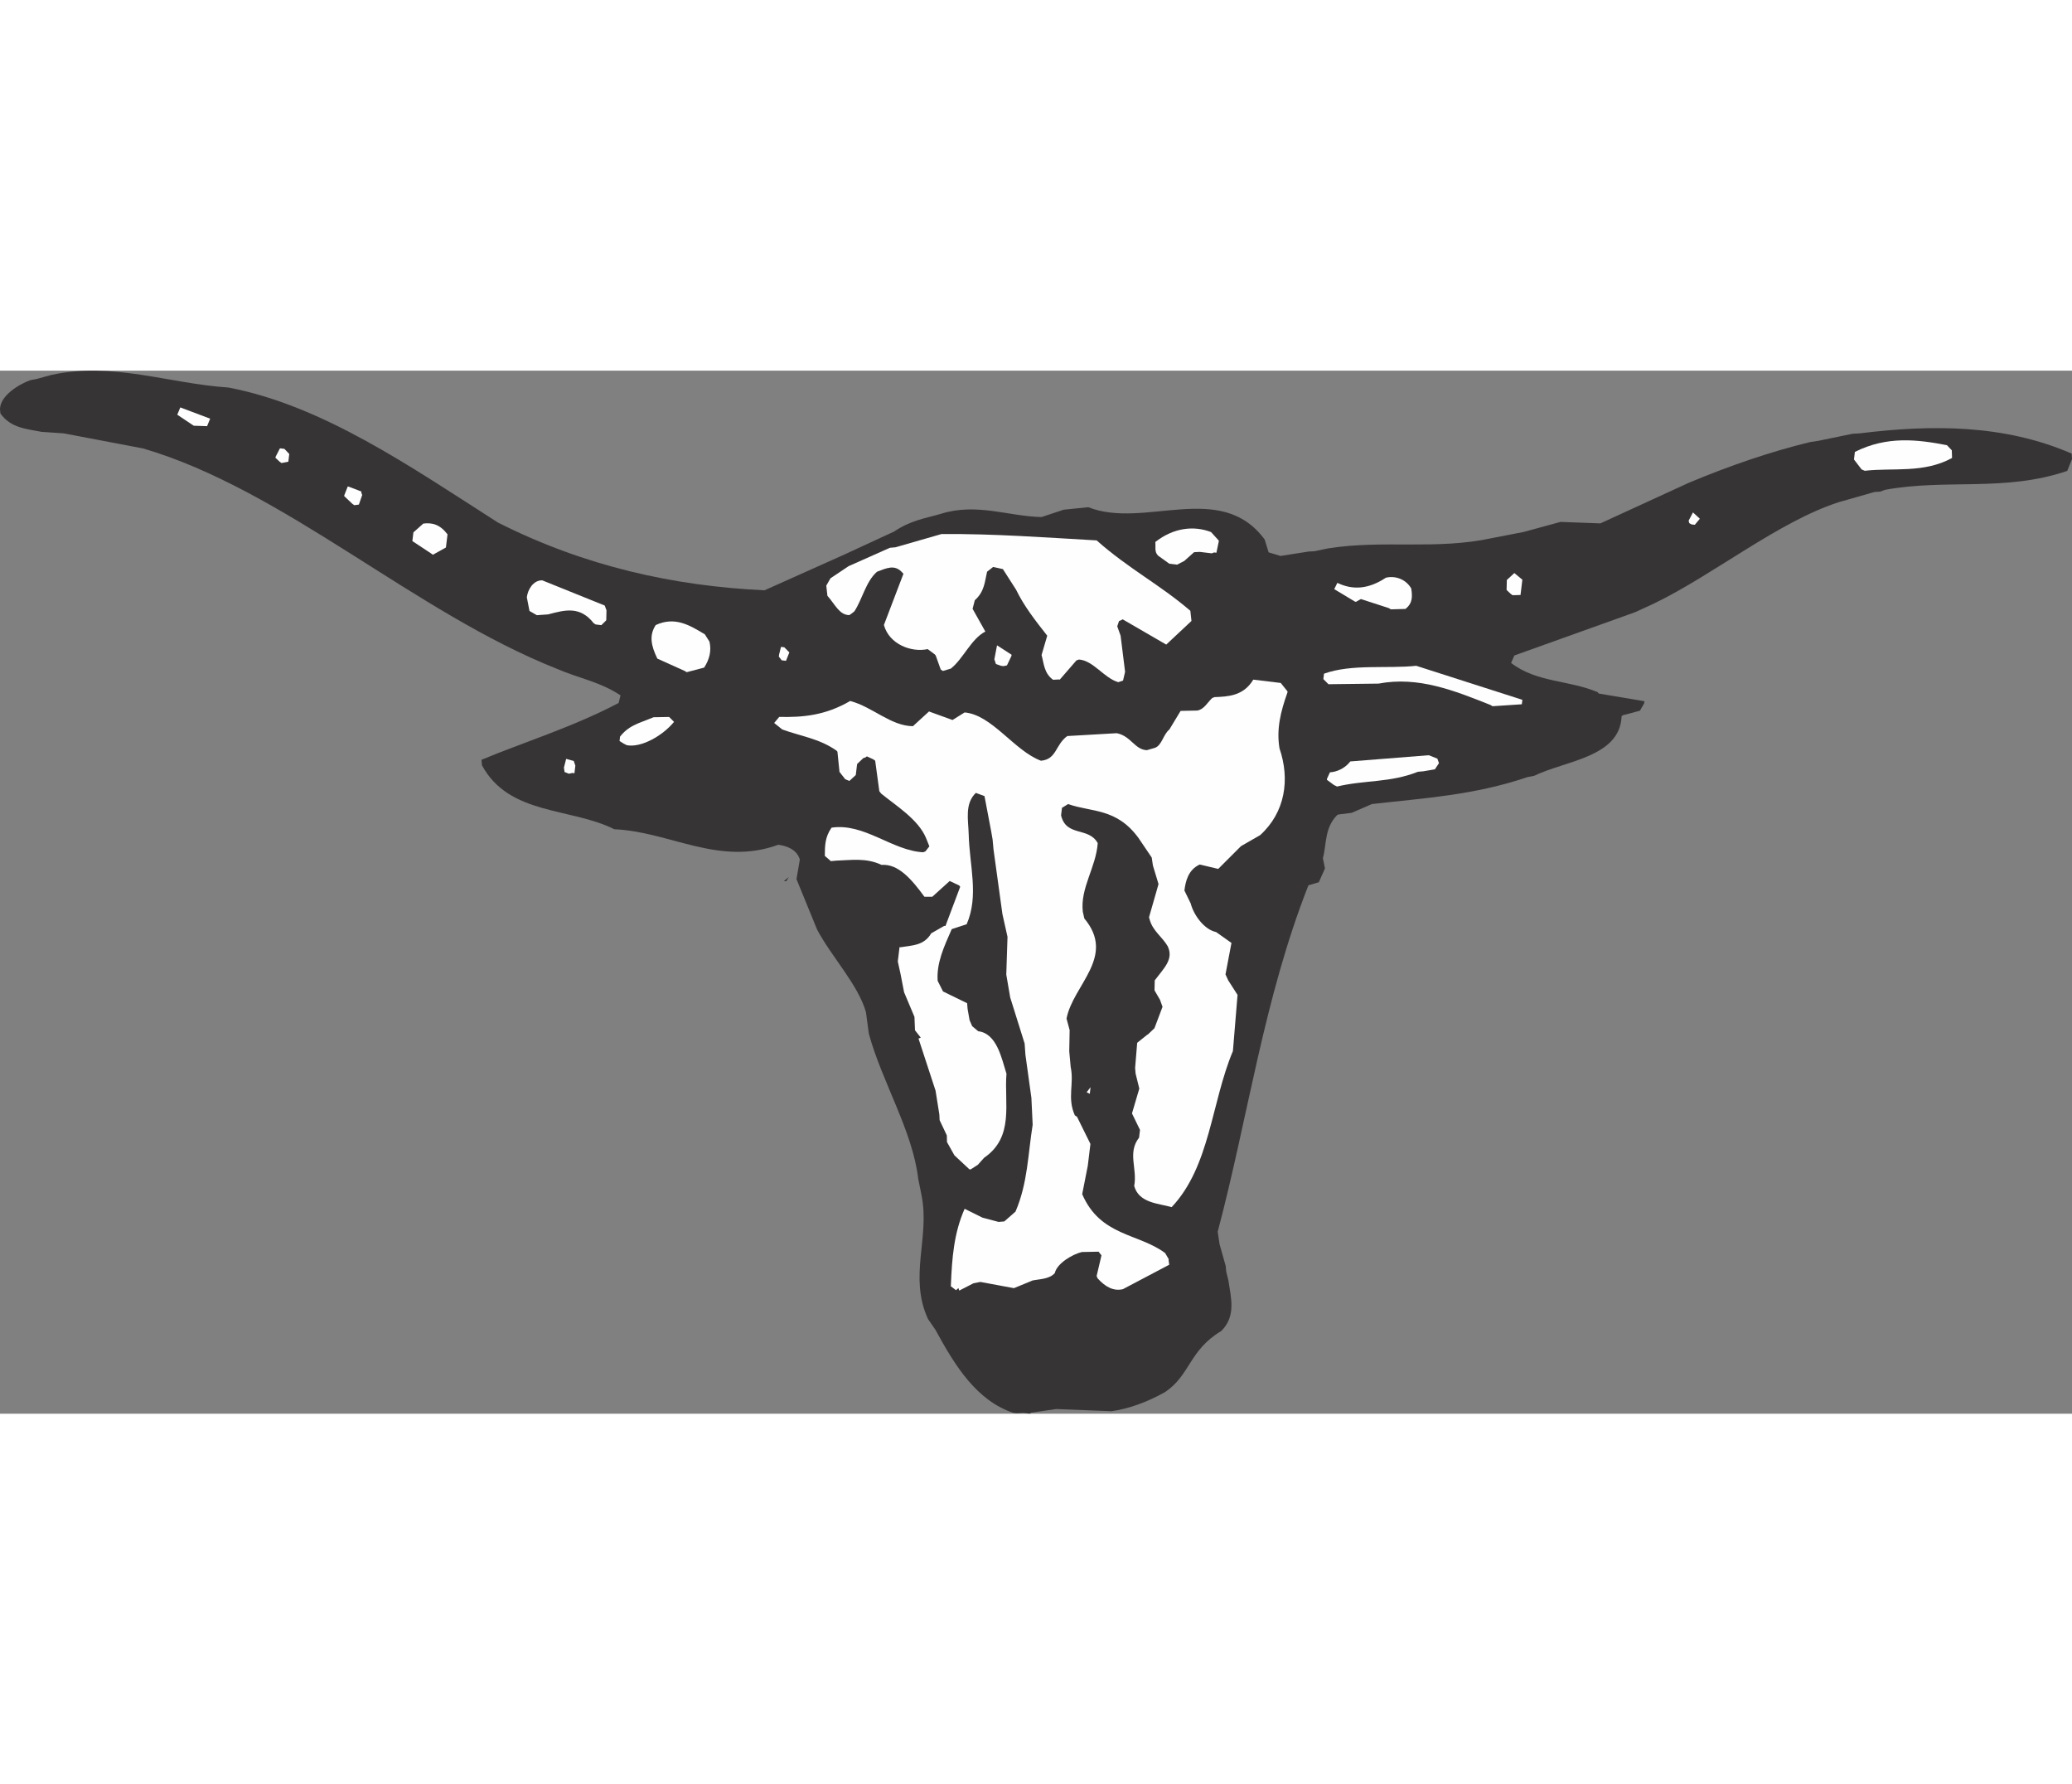 <?xml version="1.0" encoding="UTF-8"?>
<!DOCTYPE svg PUBLIC "-//W3C//DTD SVG 1.1//EN" "http://www.w3.org/Graphics/SVG/1.1/DTD/svg11.dtd">
<!-- Creator: CorelDRAW -->
<svg xmlns="http://www.w3.org/2000/svg" xml:space="preserve" width="7.848in" height="6.757in" version="1.1" style="shape-rendering:geometricPrecision; text-rendering:geometricPrecision; image-rendering:optimizeQuality; fill-rule:evenodd; clip-rule:evenodd"
viewBox="0 0 7847.73 3949.7"
 xmlns:xlink="http://www.w3.org/1999/xlink"
 xmlns:xodm="http://www.corel.com/coreldraw/odm/2003">
 <rect x="0" y="0" width="7847.73" height="3949.7" fill="#808080" stroke="none"/>
 <defs>
  <style type="text/css">
   <![CDATA[
    .fil1 {fill:#FEFEFE}
    .fil0 {fill:#373435}
   ]]>
  </style>
 </defs>
 <g id="Layer_x0020_1">
  <g id="_2008375429024">
   <path class="fil0" d="M3838.06 3946.57c-137.82,-46.39 -218.95,-174.36 -294.93,-314.34l-28.44 -41.34c-73.49,-160.49 7.36,-306.77 -23.94,-465.88l-5.05 -25.88 -7.94 -38.86c-20.59,-180.1 -137.01,-366.59 -186.98,-549.5l-10.95 -81.58c-29.71,-104.66 -130.7,-209.76 -185.11,-312.95l-78.01 -190.76 12.69 -74.27c-11.6,-39.3 -52.37,-52.41 -81.67,-55.95 -224.69,82.08 -410.9,-49.68 -620.86,-58.71 -166.79,-83.33 -398.01,-51.83 -501.36,-241.94l-1.92 -21.04c155.76,-65.15 343.31,-122.73 519.46,-215.14l7.2 -28.86c-77.72,-51.75 -160.77,-65.51 -240.53,-100.42 -539.04,-213.05 -1030.68,-676.76 -1567.48,-834.55l-300.75 -57.17 -84.03 -5.7c-57.33,-11.39 -115.73,-13.99 -155.85,-69.38l-1.63 -17.29c1.63,-50.34 69.91,-92.62 114.22,-108.81l25.88 -5.04 52.29 -14.49c233.69,-52.01 446.43,32.42 672.79,47.15 358.09,68.56 688.46,298.75 1020.95,511.35 329.2,166.13 665.8,240.27 1009.4,256.54l303.27 -135.75 187.34 -86.6c63.88,-42.81 115.2,-49.24 176.8,-67.06 135.99,-43.01 256,9.4 382.02,12l83.62 -27.79 93.3 -9.53c213.47,84.52 501.52,-103.6 668.16,122.39l14.93 48.62 45.17 13.64 106.82 -16.81 21.68 -1.1 51.84 -10.82c210.62,-33.25 407.89,6.95 620.01,-38.75l94.36 -18.32 25.88 -5.05 139.86 -38.09 150.92 5.61 334.4 -153.54c155.76,-65.15 309.29,-117.93 460.86,-154.6l30.27 -4.51 129.56 -26.7 25.43 -1.38c273.85,-33.78 548.19,-34.8 804.51,76.45l1.18 20.95 -18.03 44.64c-237.14,80.57 -458.26,28.58 -690.89,71.79l-17.91 6.75 -20.95 1.18 -135.46 38.62c-228.11,73.49 -475.47,275.45 -699.61,383.61l-71.61 32.96 -457.53 163.92 -12.33 28.24c96.48,74.83 219.61,64.45 328.42,111.05l3.13 4.84 173.35 29.13c-0.97,8.06 -0.97,8.06 -0.97,8.06l-15.99 27.79 -65.27 17.37c-4.2,3.95 -4.2,3.95 -4.2,3.95 -6.14,155.32 -214.28,168.06 -331.18,225.26l-25.88 5.05c-201.5,68.53 -393.08,79.56 -589.01,101.95l-76.1 33.16 -51.31 6.43c-4.84,3.13 -4.84,3.13 -4.84,3.13 -47.57,49.24 -38.45,109.05 -53.06,162.28l7.93 38.86 -23.4 52.16 -39.3 11.6c-169.47,430.6 -227.62,874.67 -343.62,1311.73l6.96 46.92 23.4 83.09 1.91 21.04 8.47 34.47c9.32,64.29 29.83,134.4 -27.51,190.64 -122.6,73.61 -116.82,167.2 -213.02,231.38 -67.75,37.88 -138.47,63.52 -202.68,72.11l-209.32 -8.21 -94.57 13.83c-4.93,3.86 -4.93,3.86 -4.93,3.86l-24.9 -3.01 -25.43 1.38 -12.45 -1.5z"/>
   <path class="fil1" d="M3620.77 3481.84l-19.74 -15.02c0.53,-4.39 0.53,-4.39 0.53,-4.39 3.99,-100.59 11.1,-196.34 52,-288.75l67.3 33.4 61.19 16.31 21.77 -1.83 42.4 -37.23c46.51,-108.08 47.07,-217.25 65.02,-328.79l-4.8 -101.65 -22.62 -163.26 -3.01 -42.72 -54.69 -174.56 -14.81 -86.51 4.64 -142.87 -19.29 -86.31 -33.66 -244.11 -3.54 -38.33 -5.25 -30.36 -25.43 -133.87 -32.72 -12.13c-42.84,40.89 -28.69,102.06 -27.09,156.5 2.77,118.49 39.47,232.92 -7.77,340.91l-56.48 18.44c-29.74,67.75 -57.78,127.53 -53.38,195.68l20.39 40.36 91.23 44.47 1.83 21.77 7.49 42.52 9.89 22.75 22.95 19.13c71.05,8.59 88.55,103.6 106.89,160.81 -9.15,112.6 30.53,239.27 -84.55,318.25l-24.05 26.82 -27.38 17.5c-4.4,-0.53 -4.4,-0.53 -4.4,-0.53l-56.77 -52.94 -28.11 -50.22 -0.65 -25.34 -27.23 -57.54 -1.09 -21.68 -14.37 -90.17 -64.58 -197.31 8.59 -3.42 -21.89 -27.91 -2.03 -50.78 -39.27 -93.18 -13.27 -68.49 -10.53 -48.09 6.55 -54.2c3.66,0.44 3.66,0.44 3.66,0.44 43.26,-7.41 89.11,-5.58 116.37,-52.81l49.49 -28.2c4.4,0.53 4.4,0.53 4.4,0.53l55.86 -148.56c-3.86,-4.93 -3.86,-4.93 -3.86,-4.93l-35.85 -16.97 -65.92 59.66 -29.74 0.12c-47.21,-64.42 -98.52,-125.61 -162.28,-120.69 -59.78,-28.04 -116.01,-17.74 -171.19,-16.24l-21.04 1.92 -22.86 -19.86c0.12,-37.89 0.44,-71.29 25.56,-106.89 124.11,-18.44 229.5,87.19 346.93,93.22 8.59,-3.42 8.59,-3.42 8.59,-3.42l14.93 -19 -12.57 -31.25c-29.3,-71.17 -115.81,-123.99 -169.88,-168.42 -7.09,-9.03 -7.09,-9.03 -7.09,-9.03l-15.75 -115.61c-7.53,-5.37 -7.53,-5.37 -7.53,-5.37l-23.93 -11.07c-4.93,3.86 -4.93,3.86 -4.93,3.86 -8.5,2.69 -8.5,2.69 -8.5,2.69l-23.52 22.42 -5.05 41.75 -24.25 22.34 -15.58 -6.34 -21.89 -27.91 -7.82 -76.75c-3.95,-4.19 -3.95,-4.19 -3.95,-4.19 -65.8,-45.85 -136.11,-54.36 -205.12,-79.79l-30.48 -24.49 19.13 -22.95c88.96,1.83 173.76,-5 268.89,-60.39 85.66,22.99 152.84,94.28 237.4,95.58l61 -55.79 88.99 32.31 45.82 -28.65c103.72,8.82 188.28,145.38 289.27,182.86 60.1,-5.37 54.2,-61.08 99.73,-93.47l187.1 -10.82c53.76,10.21 68.25,62.5 114.1,64.33l30.8 -8.91c26.41,-9.44 31.46,-51.19 54.44,-69.22l42.72 -70.64 63.32 -1.27c25.88,-5.04 36.94,-28.98 56.27,-47.45 8.59,-3.42 8.59,-3.42 8.59,-3.42 50.78,-2.03 109.71,-3.83 146.98,-66.21l104.01 12.58 25.84 32.11c-0.53,4.39 -0.53,4.39 -0.53,4.39 -25.88,72.67 -41.99,138.35 -29.98,211.15 40.65,118.61 21.21,242.6 -73.16,328.54l-72.68 41.75 -86.22 86.19 -70.07 -16.65c-44.03,19.95 -53.91,64.83 -57.99,98.52l23.81 48.95c11.07,43.7 51.19,99.08 96.16,108.24l58.19 41.22 -22.58 119.15 9.97 22.02 35.64 55.59 -17.53 212.65c-82.48,196.62 -86.18,436.21 -231.97,591 -48.83,-14.08 -124.51,-15.05 -141.89,-80.32 12.45,-66.12 -26.49,-125.08 18.39,-182.82l3.54 -29.3 -30.36 -62.38 27.71 -94 -13.96 -56.68 -1.91 -21.04 7.85 -95.66 37.03 -29.71c4.84,-3.13 4.84,-3.13 4.84,-3.13l23.52 -22.42 30.6 -81.02 -9.44 -26.41 -20.92 -35.97 0.85 -37.8c34.59,-46.35 72.8,-79.63 49.08,-129.32 -20.92,-35.97 -56.24,-57.33 -68.12,-100.39 -2.6,-9.23 -2.6,-9.23 -2.6,-9.23l36 -125.7 -21.24 -70.19 -4.52 -30.27 -49.81 -73.65c-83.47,-114.88 -178.47,-97.38 -266.82,-128.87l-23.28 14.28 -3.45 28.57c19.73,82.65 104.86,42.4 138.88,105.22 -6.68,92.09 -66.58,169.56 -56.6,259.2l5.78 25.97c121.47,144.74 -43.09,251.92 -67.37,379.04l11.8 43.79 -1.51 80.08 5.46 59.37c13.71,64.83 -14.08,116.46 15.75,183.23 8.26,5.46 8.26,5.46 8.26,5.46l50.75 102.75 -10 82.77 -21.16 107.43c69.1,159.96 213.27,147.66 314.14,223.02l13.55 23.19c-0.44,3.66 -0.44,3.66 -0.44,3.66l2.36 17.38 -175.42 92.5c-34.47,8.47 -66.65,-8.06 -96.07,-41.34 -3.42,-8.59 -3.42,-8.59 -3.42,-8.59l18.35 -78.04 -10.94 -13.96 -63.32 1.26c-35.2,8.38 -94.36,42.84 -102.54,79.76 -19.86,22.87 -57.74,22.75 -83.62,27.79l-71.17 29.3 -127.21 -23.55 -25.88 5.04 -53.88 27.67 -3.33 -9.32 -9.12 7.82z"/>
   <polygon class="fil1" points="4115.64,2732.38 4130.57,2713.37 4127.56,2738.28 "/>
   <polygon class="fil0" points="2969.07,1932.36 2987.96,1917.55 2977.86,1933.42 "/>
   <path class="fil1" d="M2154.63 1526.24l-16.31 -6.43 -2.45 -16.64 8.47 -33.16 28.77 7.94 6.02 17.82 -3.45 28.57c-8.06,-0.97 -8.06,-0.97 -8.06,-0.97l-12.98 2.89z"/>
   <path class="fil1" d="M2362.36 1412.38l-15.87 -10.09 2.04 -16.85c24.49,-30.48 47.24,-40.36 69.25,-50.34l57.74 -22.75 58.84 -1.06 18.56 18.59c-44.44,54.08 -125.61,98.52 -178.64,88.39l-11.92 -5.9z"/>
   <path class="fil1" d="M5052.22 1568.87l-26.62 -19.57c0.53,-4.39 0.53,-4.39 0.53,-4.39l11.07 -23.93c25.43,-1.38 56.77,-14.69 77.07,-41.22l297.13 -23.53 32.63 12.86 6.11 17.09 -15.46 23.4 -43.26 7.41 -21.04 1.92c-106.17,42.16 -201.38,30.65 -306.25,55.87l-11.92 -5.9z"/>
   <path class="fil1" d="M2593.31 1137.1l-103.59 -46.71c-23.81,-48.95 -31.74,-87.82 -6.19,-127.08 71.61,-32.96 126.46,-1.06 186,35.12l17.5 27.38c8.38,35.2 -0,67.62 -20.1,98.64l-66 17.29 -7.61 -4.64z"/>
   <path class="fil1" d="M2960.84 1096.81l-10.95 -13.96c0.97,-8.06 0.97,-8.06 0.97,-8.06l7.2 -28.86 12.45 1.51 19.2 19.41 -12.77 31.9c-3.66,-0.44 -3.66,-0.44 -3.66,-0.44l-12.45 -1.51z"/>
   <path class="fil1" d="M3563.03 1131.71l-18.88 -52.82c-3.22,-4.11 -3.22,-4.11 -3.22,-4.11l-27.26 -20.39c-61.08,13.42 -145.76,-17.62 -165.82,-91.39l73.98 -193.94c-3.95,-4.19 -3.95,-4.19 -3.95,-4.19 -29.42,-33.28 -61.2,-16.32 -96.19,-3.45 -42.4,37.23 -54.77,102.62 -85.78,150.15 -9.03,7.08 -9.03,7.08 -9.03,7.08 -9.76,7 -9.76,7 -9.76,7 -37.89,-0.12 -53.88,-39.96 -83.3,-73.24l-4.27 -38.42 15.99 -27.79 68.72 -45.94 156.29 -69.54 21.04 -1.91 174.77 -50.22c197.84,-1.35 390.07,12.97 587.14,24.16 121.5,107.58 240.53,168.05 354.95,266.6l4.27 38.42 -95.54 89.52 -165.29 -95.79c-4.84,3.13 -4.84,3.13 -4.84,3.13 -8.59,3.42 -8.59,3.42 -8.59,3.42l-6.87 19.98 12.77 35.73 16.93 136.56 -7.73 33.25 -17.82 6.02c-53.22,-14.61 -95.51,-82.89 -149.42,-85.69 -9.32,3.33 -9.32,3.33 -9.32,3.33l-63.03 72.64c-4.4,-0.53 -4.4,-0.53 -4.4,-0.53l-20.95 1.18c-34.88,-25.02 -34.75,-62.91 -43.66,-93.71l21.48 -73.21c-47.65,-60.75 -87.57,-111.65 -117.93,-174.03l-50.01 -78.13 -36.91 -8.18 -22.99 18.03c-8.91,36.82 -9.03,74.71 -46.51,108.08l-8.38 32.43 48.3 86.1c-53.88,27.67 -83.86,103.56 -130.66,140.26l-30.07 9 -8.26 -5.46z"/>
   <path class="fil1" d="M2248.78 956.47c-51.51,-65.68 -107.55,-50.9 -172.82,-33.52l-42.72 3.01 -27.79 -15.99 -10.09 -51.75c3.54,-29.3 24.17,-64.7 58.31,-64.29l236.67 95.49 6.75 17.91 -0.85 37.8 -18.59 18.56 -21.24 -2.57 -7.62 -4.64z"/>
   <path class="fil1" d="M3792.12 1117.79l-19.98 -6.88 -6.02 -17.82 10.13 -53.02 55.14 35.65c-0.53,4.4 -0.53,4.4 -0.53,4.4l-16.97 35.85 -12.99 2.89 -8.79 -1.06z"/>
   <path class="fil1" d="M5645.45 1266.04c-136.85,-54.45 -273.61,-109.62 -424.21,-81.01l-189.78 2.32 -19.2 -19.41 2.48 -20.51c105.63,-37.77 238.49,-17.99 349.17,-29.87l402.07 128.87 -2.04 16.85 -110.88 7.4 -7.61 -4.63z"/>
   <path class="fil1" d="M1632.02 691.67l-70.19 -46.38 3.98 -32.96 37.48 -33.37c33.93,-4.07 62.79,3.13 91.68,40.81l-6.02 49.81 -49.4 27.47 -7.52 -5.37z"/>
   <path class="fil1" d="M1334.4 504.09l-30.68 -28.98c0.44,-3.66 0.44,-3.66 0.44,-3.66l12.86 -32.63c3.66,0.44 3.66,0.44 3.66,0.44l48.3 18.47c-0.53,4.39 -0.53,4.39 -0.53,4.39 3.42,8.59 3.42,8.59 3.42,8.59l-12.57 36.38 -17.38 2.36 -7.53 -5.37z"/>
   <path class="fil1" d="M5260.26 899.18l-105.83 -34.35 -18.35 10.41c-3.66,-0.44 -3.66,-0.44 -3.66,-0.44l-78.98 -47.45 11.8 -23.84c59.69,28.77 119.06,23.31 183.68,-19.41 34.47,-8.47 75.24,4.64 96.16,40.61 4.52,30.27 5.9,55.7 -22.01,77.6l-55.17 1.5 -7.62 -4.64z"/>
   <path class="fil1" d="M1058.67 344.41l-15.34 -14.49c0.44,-3.66 0.44,-3.66 0.44,-3.66l16.53 -32.18 16.85 2.03 18.47 19.32 -3.54 29.3 -25.88 5.05 -7.53 -5.37z"/>
   <path class="fil1" d="M4421.41 725.68l-34.88 -25.02c-15.34,-14.49 -8.47,-34.47 -10.82,-51.84 69.78,-54.73 146.53,-62.55 211.15,-37.64l29.51 32.55c-0.53,4.39 -0.53,4.39 -0.53,4.39l-8.71 41.31c-8.79,-1.06 -8.79,-1.06 -8.79,-1.06 -8.59,3.42 -8.59,3.42 -8.59,3.42l-45.41 -5.49 -21.69 1.09 -37.47 33.37 -26.94 13.84 -29.3 -3.54 -7.53 -5.37z"/>
   <polygon class="fil1" points="5721.62,844.97 5706.28,830.48 5707.13,792.68 5735.58,766.39 5765.97,791.62 5758.97,849.48 5729.15,850.34 "/>
   <polygon class="fil1" points="725.73,203.1 671.41,166.81 682.92,139.21 795.93,181.86 784.33,210.18 733.99,208.55 "/>
   <path class="fil1" d="M6398.27 577.49c0,0 0,0 0,0 -2.6,-9.23 -2.6,-9.23 -2.6,-9.23l16.44 -31.45 26.09 23.96 -19.13 22.96 -12.45 -1.51 -8.35 -4.72z"/>
   <path class="fil1" d="M7050.83 373.98l-28.89 -37.68 3.45 -28.57c121.1,-61.16 237.55,-47.08 348.65,-25.48l18.47 19.33 0.94 29.1c-108.2,59 -223.6,36.14 -330.62,48.46l-12.01 -5.17z"/>
  </g>
 </g>
</svg>
